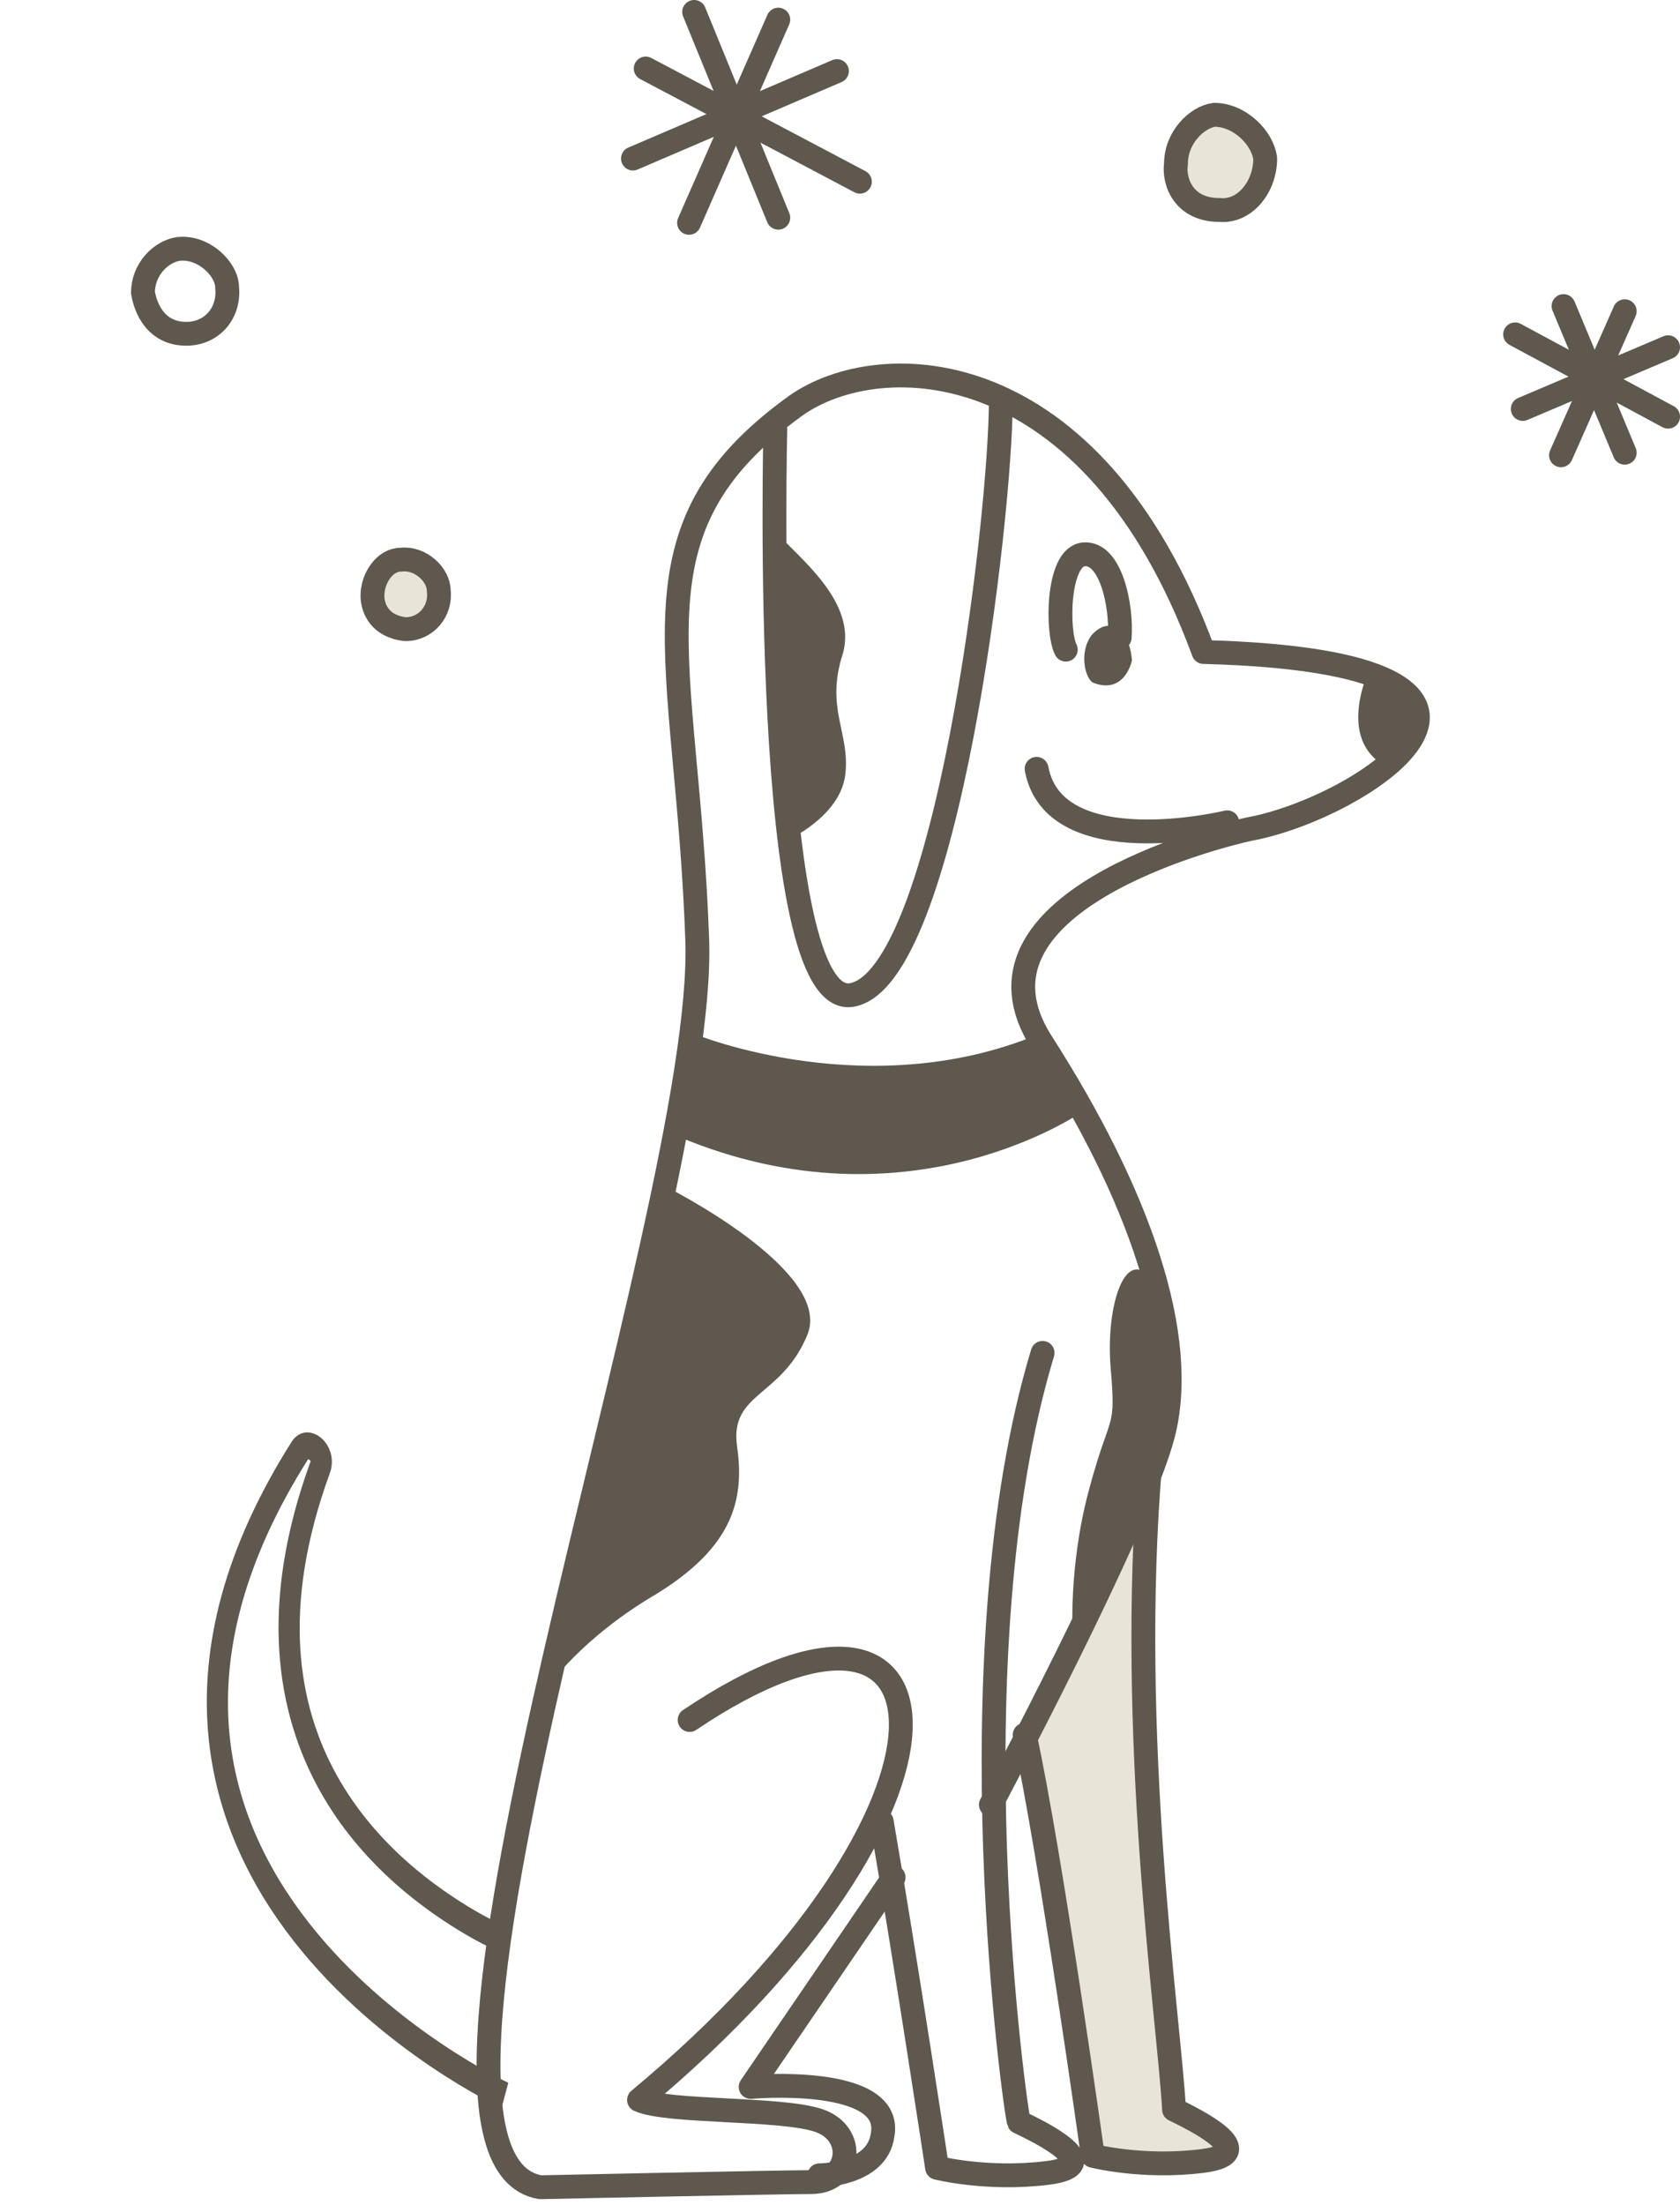 <?xml version="1.0" encoding="UTF-8" standalone="no"?>
<!-- Created with Keyshape -->
<svg xmlns="http://www.w3.org/2000/svg" width="141" height="185" viewBox="0 0 141 185" fill="none">
    <style>
@keyframes a0_t { 0% { transform: translate(98.667px,9.63px); } 50% { transform: translate(98.667px,8.63px); } 100% { transform: translate(98.667px,9.63px); } }
@keyframes a1_t { 0% { transform: translate(31.259px,46.938px); } 50% { transform: translate(30.259px,47.938px); } 100% { transform: translate(31.259px,46.938px); } }
@keyframes a2_t { 0% { transform: translate(12px,20.864px); } 50% { transform: translate(12.626px,20.597px); } 100% { transform: translate(12px,20.864px); } }
@keyframes a3_t { 0% { transform: translate(133.581px,31.938px) rotate(0deg) translate(-6.42px,-6.259px); } 50% { transform: translate(132.581px,32.938px) rotate(3deg) translate(-6.42px,-6.259px); } 100% { transform: translate(133.581px,31.938px) rotate(0deg) translate(-6.42px,-6.259px); } }
@keyframes a4_t { 0% { transform: translate(62.646px,9.849px) rotate(0deg) translate(-9.523px,-8.849px); } 50% { transform: translate(61.646px,10.849px) rotate(-2deg) translate(-9.523px,-8.849px); } 100% { transform: translate(62.646px,9.849px) rotate(0deg) translate(-9.523px,-8.849px); } }
@keyframes a6_t { 0% { transform: translate(41.5px,169px) rotate(44deg); animation-timing-function: cubic-bezier(0.42,0,1,1); } 50% { transform: translate(41.5px,169px) rotate(0deg); animation-timing-function: cubic-bezier(0,0,0.58,1); } 100% { transform: translate(41.5px,169px) rotate(44deg); } }
@keyframes a5_t { 0% { transform: skewX(19deg) skewY(-6deg) translate(-40.5px,-169px); } 50% { transform: skewX(0deg) skewY(0deg) translate(-40.5px,-169px); } 100% { transform: skewX(19deg) skewY(-6deg) translate(-40.5px,-169px); } }
@keyframes a5_d { 0% { d: path('M38.947,163.642C38.947,163.642,37.207,164.048,35.215,164.287C27.045,165.266,8.255,165.453,5.97,142.561C5.913,141.271,3.906,141.273,3.705,142.402C-2.003,183.181,44.378,173.688,44.378,173.688'); } 50% { d: path('M40.707,163.698C40.707,163.698,39.739,164.017,38.087,164.308C31.313,165.503,13.044,166.23,2.97,142.561C2.913,141.271,0.906,141.273,0.705,142.402C5,180.5,41,177,41,177'); } 100% { d: path('M38.947,163.642C38.947,163.642,37.207,164.048,35.215,164.287C27.045,165.266,8.255,165.453,5.97,142.561C5.913,141.271,3.906,141.273,3.705,142.402C-2.003,183.181,44.378,173.688,44.378,173.688'); } }
@keyframes a7_t { 0% { transform: translate(89px,46.502px); animation-timing-function: cubic-bezier(0.42,0,1,1); } 50% { transform: translate(89px,47.502px); animation-timing-function: cubic-bezier(0,0,0.58,1); } 100% { transform: translate(89px,46.502px); } }
@keyframes a8_d { 0% { d: path('M103,68.988C103,68.988,88.5,72.5,87,64.502'); animation-timing-function: cubic-bezier(0.42,0,1,1); } 50% { d: path('M103,68.988C103,68.988,88,71.5,87,66'); animation-timing-function: cubic-bezier(0,0,0.58,1); } 100% { d: path('M103,68.988C103,68.988,88.5,72.5,87,64.502'); } }
    </style>
    <g transform="translate(102.427,13.63) translate(-3.76,-4)" style="animation: 0.8s linear infinite both a0_t;">
        <path d="M102.335,17.615C104.475,17.831,106.187,15.673,106.187,13.299C105.973,11.572,104.047,9.63,101.907,9.63C100.41,9.846,98.698,11.572,98.698,13.73C98.484,15.241,99.34,17.615,102.335,17.615Z" fill="#E8E4D7" transform="translate(3.76,4) translate(-102.427,-13.63)"/>
        <path d="M102.335,17.615C104.475,17.831,106.187,15.673,106.187,13.299C105.973,11.572,104.047,9.63,101.907,9.63C100.41,9.846,98.698,11.572,98.698,13.73C98.484,15.241,99.34,17.615,102.335,17.615Z" stroke="#5E584E" stroke-width="2" stroke-miterlimit="10" transform="translate(3.76,4) translate(-102.427,-13.63)"/>
    </g>
    <g transform="translate(34.053,49.862) translate(-2.794,-2.924)" style="animation: 0.8s linear infinite both a1_t;">
        <path d="M34.041,52.786C35.753,52.786,37.037,51.276,36.823,49.549C36.823,48.254,35.325,46.743,33.613,46.959C32.329,46.959,31.259,48.47,31.259,49.981C31.259,51.06,31.901,52.571,34.041,52.786Z" fill="#E8E4D7" transform="translate(2.794,2.924) translate(-34.053,-49.862)"/>
        <path d="M34.041,52.786C35.753,52.786,37.037,51.276,36.823,49.549C36.823,48.254,35.325,46.743,33.613,46.959C32.329,46.959,31.259,48.47,31.259,49.981C31.259,51.06,31.901,52.571,34.041,52.786Z" stroke="#5E584E" stroke-width="2" stroke-miterlimit="10" transform="translate(2.794,2.924) translate(-34.053,-49.862)"/>
    </g>
    <g transform="translate(15.541,24.434) translate(-3.541,-3.569)" style="animation: 0.8s linear infinite both a2_t;">
        <path d="M15.638,28.003C17.778,28.003,19.276,26.277,19.062,24.118C19.062,22.608,17.136,20.665,14.996,20.881C13.498,21.097,12,22.608,12,24.55C12.214,25.845,13.07,28.003,15.638,28.003Z" stroke="#5E584E" stroke-width="2" stroke-miterlimit="10" transform="translate(3.541,3.569) translate(-15.541,-24.434)"/>
    </g>
    <g transform="translate(133.581,31.938) translate(-6.42,-6.259)" style="animation: 0.8s linear infinite both a3_t;">
        <path d="M136.362,37.981L131.227,25.679" stroke="#5E584E" stroke-width="2" stroke-miterlimit="10" stroke-linecap="round" stroke-linejoin="round" transform="translate(6.633,6.151) translate(-133.795,-31.83)"/>
        <path d="M140,29.132L127.803,34.312" stroke="#5E584E" stroke-width="2" stroke-miterlimit="10" stroke-linecap="round" stroke-linejoin="round" transform="translate(6.74,6.043) translate(-133.901,-31.722)"/>
        <path d="M136.362,26.111L131.012,38.197" stroke="#5E584E" stroke-width="2" stroke-miterlimit="10" stroke-linecap="round" stroke-linejoin="round" transform="translate(6.526,6.475) translate(-133.687,-32.154)"/>
        <path d="M127.161,28.053L140,34.959" stroke="#5E584E" stroke-width="2" stroke-miterlimit="10" stroke-linecap="round" stroke-linejoin="round" transform="translate(6.42,5.827) translate(-133.581,-31.506)"/>
    </g>
    <g transform="translate(62.646,9.849) translate(-9.523,-8.849)" style="animation: 0.8s linear infinite both a4_t;">
        <path d="M65.321,18.266L58.259,1" stroke="#5E584E" stroke-width="2" stroke-miterlimit="10" stroke-linecap="round" stroke-linejoin="round" transform="translate(8.667,8.633) translate(-61.79,-9.633)"/>
        <path d="M70.243,5.964L53.123,13.302" stroke="#5E584E" stroke-width="2" stroke-miterlimit="10" stroke-linecap="round" stroke-linejoin="round" transform="translate(8.56,8.633) translate(-61.683,-9.633)"/>
        <path d="M65.321,1.647L57.831,18.697" stroke="#5E584E" stroke-width="2" stroke-miterlimit="10" stroke-linecap="round" stroke-linejoin="round" transform="translate(8.453,9.172) translate(-61.576,-10.172)"/>
        <path d="M54.194,5.748L72.169,15.244" stroke="#5E584E" stroke-width="2" stroke-miterlimit="10" stroke-linecap="round" stroke-linejoin="round" transform="translate(10.058,9.496) translate(-63.181,-10.496)"/>
    </g>
    <path d="M96.559,122.502C94.579,145.545,98.099,169.235,98.538,176.988C100.298,177.849,106.017,180.649,100.958,181.295C95.899,181.941,91.719,180.865,91.719,180.865C91.719,180.865,88.2,155.667,86,145.545" fill="#E8E4D7" transform="translate(94.5,152.002) translate(-94.5,-152.002)"/>
    <path d="M96.559,122.502C94.579,145.545,98.099,169.235,98.538,176.988C100.298,177.849,106.017,180.649,100.958,181.295C95.899,181.941,91.719,180.865,91.719,180.865C91.719,180.865,88.2,155.667,86,145.545" stroke="#5E584E" stroke-width="2" stroke-miterlimit="10" stroke-linecap="round" stroke-linejoin="round" transform="translate(94.5,152.002) translate(-94.5,-152.002)"/>
    <path d="M87.503,113.502C79.755,139.14,85.289,177.597,85.51,178.024C87.281,178.879,93.036,181.656,87.945,182.297C82.854,182.938,78.648,181.87,78.648,181.87C78.648,181.87,75.992,164.35,74,152.813" stroke="#5E584E" stroke-width="2" stroke-miterlimit="10" stroke-linecap="round" stroke-linejoin="round" transform="translate(82,148.002) translate(-82,-148.002)"/>
    <path d="M68.769,182.502C68.769,182.502,73.615,182.502,74.077,179.112C75,174.027,63,175.086,63,175.086L75,157.502" stroke="#5E584E" stroke-width="2" stroke-miterlimit="10" stroke-linecap="round" stroke-linejoin="round" transform="translate(69,170.002) translate(-69,-170.002)"/>
    <path d="M57.88,144.301C81.251,128.578,83.163,151.625,53.631,176.179C55.968,177.256,65.529,176.825,68.716,177.902C71.903,178.979,71.478,183.071,68.078,183.071C65.529,183.071,45.345,183.502,45.345,183.502C30.26,180.917,59.367,101.87,58.517,78.824C57.667,54.701,52.143,44.578,66.803,34.024C73.815,29.07,91.662,29.285,101.01,54.701C133.092,55.562,114.395,67.839,104.834,69.562C101.86,70.209,79.976,75.809,87.412,87.44C95.698,100.363,99.735,112.209,97.611,120.394C95.486,128.363,83.163,151.409,83.163,151.409" stroke="#5E584E" stroke-width="2" stroke-miterlimit="10" stroke-linecap="round" stroke-linejoin="round" transform="translate(80,107.502) translate(-80,-107.502)"/>
    <g style="animation: 0.8s linear infinite both a6_t;">
        <path d="M38.947,163.642C38.947,163.642,37.207,164.048,35.215,164.287C27.045,165.266,8.255,165.453,5.97,142.561C5.913,141.271,3.906,141.273,3.705,142.402C-2.003,183.181,44.378,173.688,44.378,173.688" stroke="#5E584E" stroke-width="2" stroke-miterlimit="10" transform="translate(41.5,169) rotate(44) skewX(19) skewY(-6) translate(-40.5,-169)" style="animation: 0.8s linear infinite both a5_t, 0.8s linear infinite both a5_d;"/>
    </g>
    <path d="M58.283,86.748C58.283,86.748,73.252,92.915,87.793,86.502L91,93.162C91,93.162,76.459,103.522,57,95.382C57.642,92.422,58.283,86.748,58.283,86.748Z" fill="#5E584E" transform="translate(74,92.502) translate(-74,-92.502)"/>
    <path d="M55.779,99.502C55.779,99.502,70.122,106.646,67.731,112.058C65.558,117.254,61.212,116.821,61.864,121.368C62.516,125.914,61.429,129.811,55.127,133.708C48.825,137.388,46,141.502,46,141.502L55.779,99.502Z" fill="#5E584E" transform="translate(57,120.502) translate(-57,-120.502)"/>
    <path d="M96.837,107.621C94.575,104.157,92.765,109.353,93.217,114.766C93.67,120.18,93.217,118.231,91.408,124.943C89.598,131.655,90.05,137.502,90.05,137.502C90.05,137.502,104.302,118.88,96.837,107.621Z" fill="#5E584E" transform="translate(94.5,122.002) translate(-94.5,-122.002)"/>
    <path d="M65,44.502C66.91,46.705,72.004,50.451,70.731,54.858C69.245,59.485,71.367,61.468,70.943,64.993C70.518,68.519,66.061,70.502,66.061,70.502L65,44.502Z" fill="#5E584E" transform="translate(68,57.502) translate(-68,-57.502)"/>
    <path d="M84,33.502C84,43.453,79.425,81.987,71.522,83.469C63.827,84.951,65.075,35.831,65.075,35.831" stroke="#5E584E" stroke-width="2" stroke-miterlimit="10" transform="translate(74.5,58.502) translate(-74.5,-58.502)"/>
    <path d="M115,56C115,56,112.204,61.617,115.946,64.071C119.687,66.525,118.939,57.691,118.939,57.691L115,56Z" fill="#5E584E" transform="translate(116.5,59.502) translate(-116.5,-59.502)"/>
    <g transform="translate(92,52.002) translate(-3,-5.5)" style="animation: 0.8s linear infinite both a7_t;">
        <path d="M93.977,53.477C94.165,50.812,93.222,46.303,90.96,46.508C88.697,46.713,88.697,53.067,89.451,54.502" stroke="#5E584E" stroke-width="2" stroke-miterlimit="10" stroke-linecap="round" transform="translate(2.5,4) translate(-91.5,-50.502)"/>
        <path d="M95,55.407C94.813,52.794,93.13,51.606,91.634,53.269C90.513,54.695,91.073,57.07,91.821,57.308C94.439,58.258,95,55.407,95,55.407Z" fill="#5E584E" transform="translate(4,8.5) translate(-93,-55.002)"/>
    </g>
    <path d="M103,68.988C103,68.988,88.5,72.5,87,64.502" stroke="#5E584E" stroke-width="2" stroke-miterlimit="10" stroke-linecap="round" transform="translate(95,68.002) translate(-95,-68.002)" style="animation: 0.8s linear infinite both a8_d;"/>
</svg>
